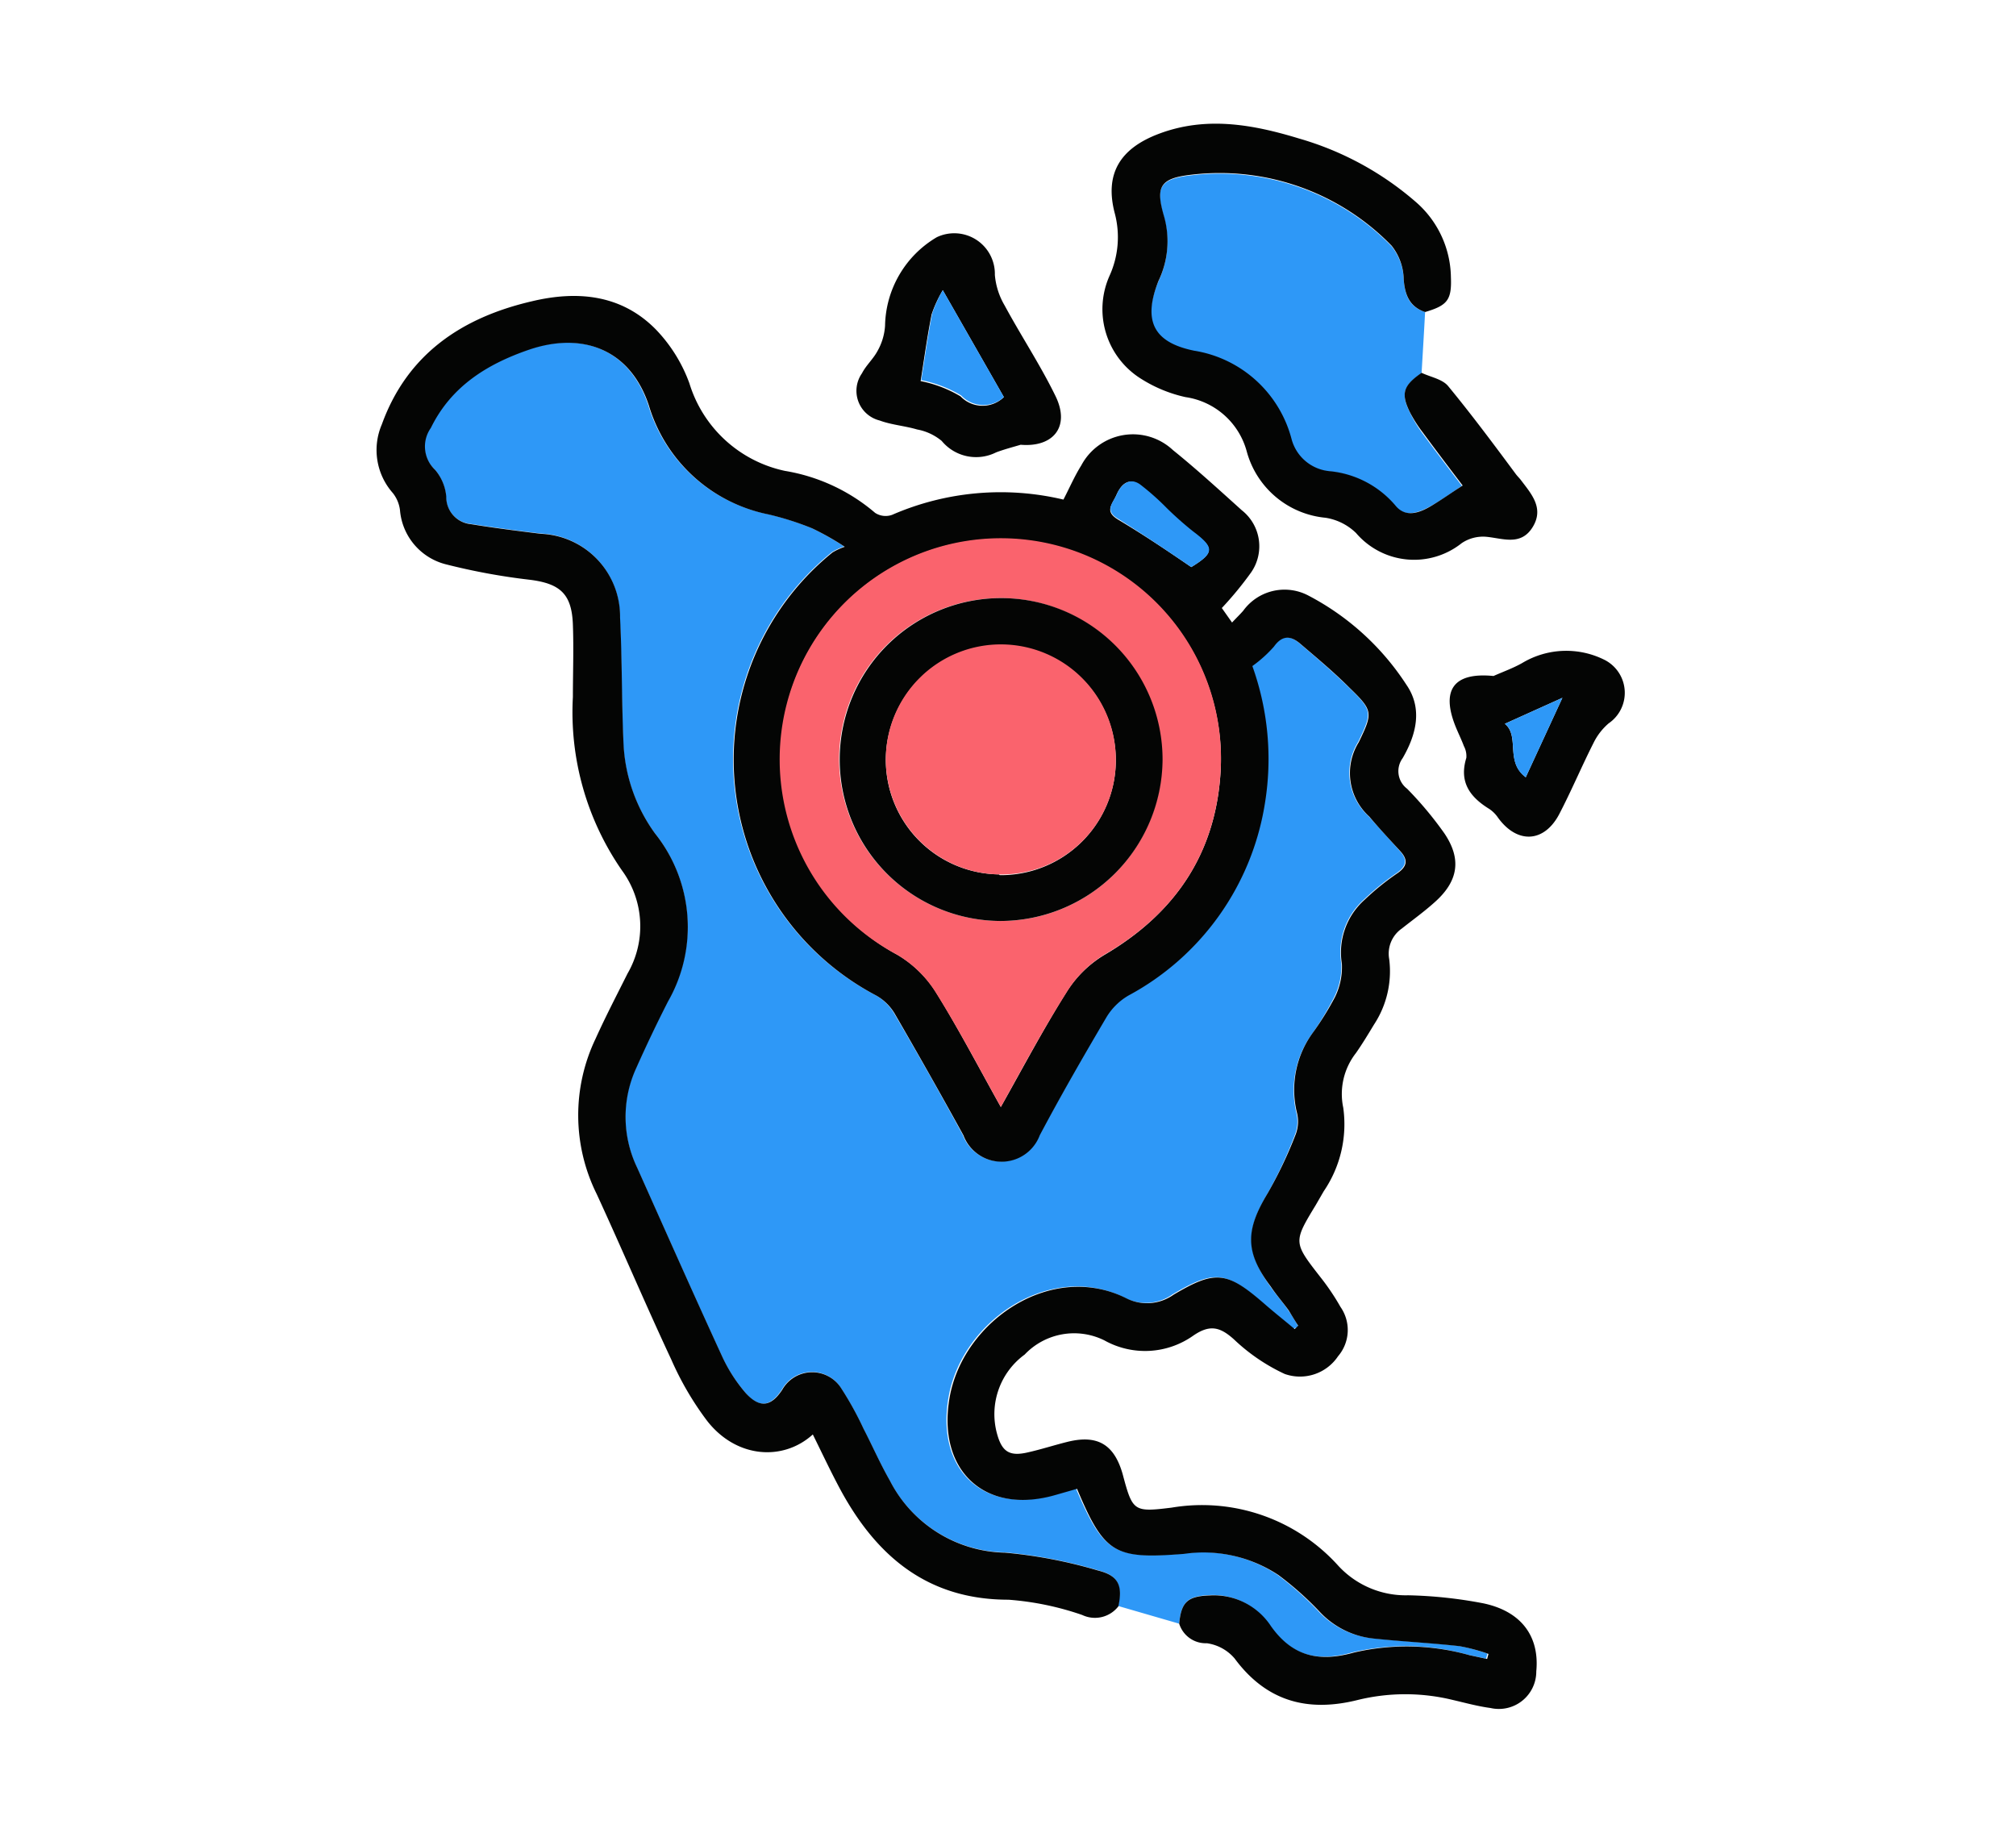 <svg xmlns="http://www.w3.org/2000/svg" id="Calque_1" data-name="Calque 1" viewBox="0 0 132 120"><defs><style>.cls-1{fill:#2e98f7;}.cls-2{fill:#040504;}.cls-3{fill:#fa636d;}</style></defs><title>destination-NA</title><g id="_803S99.tif" data-name="803S99.tif"><path class="cls-1" d="M77.21,106.31l-4-1.16c.28-1.37,0-2-1.33-2.34a31.19,31.19,0,0,0-6.09-1.17,8.67,8.67,0,0,1-7.55-4.73c-.63-1.1-1.14-2.27-1.72-3.39a21.53,21.53,0,0,0-1.45-2.63,2.25,2.25,0,0,0-3.87.08c-.75,1.14-1.49,1.26-2.4.21a10.19,10.19,0,0,1-1.55-2.42c-1.88-4.09-3.71-8.22-5.55-12.33a7.66,7.66,0,0,1-.07-6.5q1-2.22,2.09-4.38a9.82,9.82,0,0,0-.85-11,10.84,10.84,0,0,1-2.06-5.81c-.13-2.77-.09-5.55-.23-8.32a5.41,5.41,0,0,0-5.19-5.49c-1.52-.19-3-.38-4.57-.63a1.78,1.78,0,0,1-1.62-1.8,3.1,3.1,0,0,0-.74-1.77A2.09,2.09,0,0,1,28.17,28c1.33-2.72,3.68-4.18,6.42-5.12,3.49-1.19,6.62-.05,7.85,3.63a10.28,10.28,0,0,0,7.83,7.15,19.39,19.39,0,0,1,2.86.91,17.79,17.79,0,0,1,2.14,1.21,4.19,4.19,0,0,0-.8.37,17.45,17.45,0,0,0,2.84,29,3.29,3.29,0,0,1,1.21,1.16q2.31,3.94,4.52,8a2.67,2.67,0,0,0,5,0c1.43-2.6,2.87-5.19,4.38-7.75a4.08,4.08,0,0,1,1.43-1.4,17.36,17.36,0,0,0,8.93-12.57,18,18,0,0,0-.82-9,8.42,8.42,0,0,0,1.41-1.27c.57-.8,1.14-.7,1.74-.18,1.09.93,2.17,1.85,3.19,2.85,1.57,1.52,1.56,1.65.63,3.58a3.83,3.83,0,0,0,.68,4.87c.67.76,1.35,1.49,2,2.23.53.56.54,1-.16,1.49a17,17,0,0,0-2.15,1.74,4.62,4.62,0,0,0-1.48,4.18,4.43,4.43,0,0,1-.46,2.2A19.59,19.59,0,0,1,86,67.56a6.33,6.33,0,0,0-1.13,5.26,2.38,2.38,0,0,1-.08,1.47A28.15,28.15,0,0,1,83,78.13c-1.44,2.43-1.45,3.84.21,6.15.38.54.8,1,1.18,1.57.22.31.41.63.62,1L84.7,87c-.67-.55-1.36-1.09-2-1.67-2.43-2.11-3.19-2.21-5.93-.58a3,3,0,0,1-3.08.24c-4.9-2.47-10.69,1.46-11.58,6.47-.85,4.79,2.3,7.75,6.94,6.4l1.4-.4c1.8,4.21,2.46,4.62,7,4.26a8.89,8.89,0,0,1,6.18,1.38,20.83,20.83,0,0,1,2.68,2.38,5.6,5.6,0,0,0,3.53,1.78c1.88.2,3.76.29,5.64.5a12,12,0,0,1,1.91.51l-.09.33-1.16-.25a15.14,15.14,0,0,0-7.56-.17c-2.28.64-4,.29-5.44-1.74a4.47,4.47,0,0,0-4-2C77.76,104.51,77.34,104.89,77.21,106.31Z"></path><path class="cls-2" d="M77.21,106.31c.13-1.42.55-1.8,2-1.85a4.47,4.47,0,0,1,4,2c1.41,2,3.16,2.38,5.44,1.74a15.14,15.14,0,0,1,7.56.17l1.16.25.09-.33a12,12,0,0,0-1.91-.51c-1.88-.21-3.76-.3-5.64-.5a5.6,5.6,0,0,1-3.53-1.78,20.83,20.83,0,0,0-2.68-2.38,8.89,8.89,0,0,0-6.18-1.38c-4.55.36-5.21,0-7-4.26l-1.4.4c-4.64,1.35-7.79-1.61-6.94-6.4.89-5,6.68-8.94,11.58-6.47a3,3,0,0,0,3.08-.24c2.74-1.63,3.5-1.53,5.93.58.66.58,1.35,1.12,2,1.67L85,86.8c-.21-.32-.4-.64-.62-1-.38-.53-.8-1-1.18-1.57C81.52,82,81.53,80.56,83,78.13a28.15,28.15,0,0,0,1.83-3.84,2.38,2.38,0,0,0,.08-1.47A6.33,6.33,0,0,1,86,67.56,19.59,19.59,0,0,0,87.4,65.3a4.43,4.43,0,0,0,.46-2.2,4.62,4.62,0,0,1,1.48-4.18,17,17,0,0,1,2.15-1.74c.7-.48.69-.93.16-1.49-.68-.74-1.36-1.47-2-2.23a3.83,3.83,0,0,1-.68-4.87c.93-1.93.94-2.06-.63-3.58-1-1-2.1-1.92-3.19-2.85-.6-.52-1.17-.62-1.74.18A8.42,8.42,0,0,1,82,43.61a18,18,0,0,1,.82,9,17.36,17.36,0,0,1-8.93,12.57,4.08,4.08,0,0,0-1.43,1.4c-1.51,2.56-3,5.15-4.38,7.75a2.67,2.67,0,0,1-5,0q-2.2-4-4.52-8a3.29,3.29,0,0,0-1.21-1.16,17.45,17.45,0,0,1-2.84-29,4.19,4.19,0,0,1,.8-.37,17.79,17.79,0,0,0-2.14-1.21,19.39,19.39,0,0,0-2.86-.91,10.28,10.28,0,0,1-7.83-7.15c-1.23-3.68-4.36-4.82-7.85-3.63-2.74.94-5.09,2.4-6.42,5.12a2.09,2.09,0,0,0,.27,2.73,3.1,3.1,0,0,1,.74,1.77,1.78,1.78,0,0,0,1.62,1.8c1.52.25,3.05.44,4.57.63a5.41,5.41,0,0,1,5.19,5.49c.14,2.77.1,5.55.23,8.32a10.84,10.84,0,0,0,2.06,5.81,9.82,9.82,0,0,1,.85,11q-1.1,2.16-2.09,4.38a7.66,7.66,0,0,0,.07,6.5c1.84,4.11,3.67,8.24,5.55,12.33a10.19,10.19,0,0,0,1.55,2.42c.91,1,1.65.93,2.4-.21a2.25,2.25,0,0,1,3.87-.08,21.53,21.53,0,0,1,1.45,2.63c.58,1.12,1.09,2.29,1.72,3.39a8.67,8.67,0,0,0,7.55,4.73,31.19,31.19,0,0,1,6.09,1.17c1.36.34,1.61,1,1.33,2.34a1.94,1.94,0,0,1-2.37.57,19,19,0,0,0-4.83-1c-5.26,0-8.62-2.81-11-7.2-.64-1.19-1.21-2.41-1.81-3.62-1.94,1.76-5,1.57-6.92-.89a19.94,19.94,0,0,1-2.34-4c-1.68-3.59-3.23-7.25-4.89-10.85A11.61,11.61,0,0,1,39,68c.65-1.44,1.38-2.84,2.09-4.26A6.17,6.17,0,0,0,40.73,57a18.18,18.18,0,0,1-3.22-11.36c0-1.58.06-3.17,0-4.74-.07-2-.82-2.69-2.82-2.94a41.71,41.71,0,0,1-5.45-1,4,4,0,0,1-3.05-3.55,2.24,2.24,0,0,0-.47-1.13A4.25,4.25,0,0,1,25,27.79c1.67-4.62,5.26-7,9.81-8.06,3-.72,5.91-.45,8.17,1.88a10,10,0,0,1,2.16,3.49,8.36,8.36,0,0,0,6.25,5.73,12.12,12.12,0,0,1,5.91,2.75,1.26,1.26,0,0,0,1.11.13,17.79,17.79,0,0,1,11.22-1c.4-.77.73-1.54,1.17-2.24a3.83,3.83,0,0,1,6-1c1.55,1.25,3,2.58,4.51,3.94a3,3,0,0,1,.6,4.08A23,23,0,0,1,80,39.81l.67.95c.29-.31.52-.53.73-.77a3.34,3.34,0,0,1,4.26-1,17.07,17.07,0,0,1,6.43,5.85c1.08,1.57.63,3.28-.25,4.8a1.44,1.44,0,0,0,.29,2,23.45,23.45,0,0,1,2.44,2.92c1.15,1.7.91,3.14-.63,4.51-.69.62-1.44,1.16-2.16,1.73a2,2,0,0,0-.82,2,6.35,6.35,0,0,1-1,4.29c-.38.63-.76,1.26-1.18,1.86a4.35,4.35,0,0,0-.83,3.57A7.79,7.79,0,0,1,86.67,78l-.52.9c-1.48,2.44-1.47,2.44.33,4.75a15.34,15.34,0,0,1,1.29,1.92,2.64,2.64,0,0,1-.16,3.23,3,3,0,0,1-3.49,1.16A12.37,12.37,0,0,1,80.8,87.7c-.91-.82-1.58-1-2.67-.25a5.46,5.46,0,0,1-5.82.31,4.46,4.46,0,0,0-5.22.93,4.83,4.83,0,0,0-1.82,5.14c.32,1.21.81,1.54,2,1.27.9-.2,1.78-.49,2.68-.71,1.93-.46,3,.2,3.55,2.1.66,2.47.71,2.53,3.22,2.22a12,12,0,0,1,10.9,3.8,6,6,0,0,0,4.58,1.94,29.16,29.16,0,0,1,4.94.53c2.49.53,3.67,2.18,3.45,4.45a2.45,2.45,0,0,1-3,2.4c-.83-.11-1.66-.34-2.48-.53a13.09,13.09,0,0,0-6.19,0c-3.3.83-6,.1-8.08-2.71a2.91,2.91,0,0,0-1.82-1A1.82,1.82,0,0,1,77.21,106.31ZM65.53,72.48c1.49-2.65,2.8-5.13,4.29-7.5a7.45,7.45,0,0,1,2.48-2.45c4.64-2.72,7.3-6.64,7.62-12A14.43,14.43,0,0,0,52,44.65a14.61,14.61,0,0,0,6.75,17.86A7.44,7.44,0,0,1,61.3,65C62.77,67.37,64.05,69.83,65.53,72.48ZM78,37.13c1.52-.94,1.52-1.27.07-2.32a22.64,22.64,0,0,1-1.72-1.53,16.61,16.61,0,0,0-1.73-1.53c-.75-.52-1.23,0-1.52.66s-.81,1.07.14,1.63C74.85,35,76.35,36,78,37.13Z"></path><path class="cls-1" d="M93.31,20.43c-.07,1.32-.15,2.64-.23,4-1.21.84-1.37,1.35-.76,2.59a8.79,8.79,0,0,0,.77,1.29c.88,1.2,1.78,2.38,2.63,3.5-.69.46-1.31.91-2,1.3s-1.73.86-2.41,0a6.45,6.45,0,0,0-4.29-2.24,2.84,2.84,0,0,1-2.5-2.09A7.88,7.88,0,0,0,78.17,23c-2.73-.58-3.38-2-2.33-4.56a6,6,0,0,0,.39-4.16c-.59-2-.34-2.56,1.76-2.8a15.7,15.7,0,0,1,13.13,4.65,3.66,3.66,0,0,1,.79,2.21C92,19.34,92.27,20.09,93.31,20.43Z"></path><path class="cls-2" d="M93.31,20.43c-1-.34-1.32-1.09-1.4-2.13a3.66,3.66,0,0,0-.79-2.21A15.7,15.7,0,0,0,78,11.44c-2.1.24-2.35.81-1.76,2.8a6,6,0,0,1-.39,4.16c-1,2.54-.4,4,2.33,4.56a7.88,7.88,0,0,1,6.39,5.8,2.84,2.84,0,0,0,2.5,2.09,6.45,6.45,0,0,1,4.29,2.24c.68.85,1.62.48,2.41,0s1.27-.84,2-1.3c-.85-1.12-1.75-2.3-2.63-3.5A8.79,8.79,0,0,1,92.32,27c-.61-1.24-.45-1.75.76-2.59.59.28,1.36.41,1.74.87,1.54,1.87,3,3.83,4.43,5.76.09.12.2.23.3.35.7.93,1.57,1.86.81,3.11s-1.93.76-3,.65a2.5,2.5,0,0,0-1.65.41,5,5,0,0,1-6.92-.66,3.67,3.67,0,0,0-2-1,5.92,5.92,0,0,1-5.16-4.35A4.88,4.88,0,0,0,77.62,26a9.08,9.08,0,0,1-2.86-1.17,5.37,5.37,0,0,1-2.1-6.8A6.11,6.11,0,0,0,73,14c-.7-2.61.33-4.28,2.88-5.24,3.1-1.17,6.16-.61,9.18.31a20.13,20.13,0,0,1,7.65,4.16A6.64,6.64,0,0,1,95,18.15C95.06,19.64,94.77,20,93.31,20.43Z"></path><path class="cls-2" d="M66.83,29.12c-.54.16-1.08.3-1.61.5a2.92,2.92,0,0,1-3.56-.75,3.49,3.49,0,0,0-1.61-.75c-.81-.24-1.68-.3-2.46-.59a2,2,0,0,1-1.15-3.09c.26-.51.72-.92,1-1.43a3.86,3.86,0,0,0,.51-1.68,6.87,6.87,0,0,1,3.39-5.8A2.66,2.66,0,0,1,65.14,18a4.72,4.72,0,0,0,.64,2c1.08,2,2.34,3.9,3.33,5.93S68.94,29.3,66.83,29.12ZM65.73,26l-4-7A8.38,8.38,0,0,0,61,20.58c-.29,1.45-.49,2.92-.72,4.37a8.22,8.22,0,0,1,2.61,1A2,2,0,0,0,65.73,26Z"></path><path class="cls-2" d="M97.79,44.26c.63-.28,1.28-.51,1.88-.85a5.6,5.6,0,0,1,5.42-.19,2.42,2.42,0,0,1,.24,4.14,4,4,0,0,0-1,1.3c-.78,1.54-1.45,3.14-2.25,4.67-1,1.87-2.76,1.92-4,.2a2.13,2.13,0,0,0-.56-.56c-1.27-.78-2-1.76-1.51-3.35a1.39,1.39,0,0,0-.16-.77c-.16-.43-.37-.85-.54-1.27C94.35,45.2,95.15,44,97.79,44.26Zm4.51,1.43-3.77,1.7c1,.81,0,2.47,1.37,3.5Z"></path><path class="cls-3" d="M65.53,72.48c-1.48-2.65-2.76-5.11-4.23-7.45a7.44,7.44,0,0,0-2.56-2.52,14.48,14.48,0,0,1,9.57-27,14.41,14.41,0,0,1,11.61,15c-.32,5.4-3,9.32-7.62,12A7.45,7.45,0,0,0,69.82,65C68.33,67.35,67,69.83,65.53,72.48ZM65.46,60.3A10.57,10.57,0,1,0,54.94,49.62,10.62,10.62,0,0,0,65.46,60.3Z"></path><path class="cls-1" d="M78,37.13C76.35,36,74.85,35,73.26,34c-1-.56-.37-1.09-.14-1.63s.77-1.18,1.52-.66a16.61,16.61,0,0,1,1.73,1.53,22.64,22.64,0,0,0,1.72,1.53C79.54,35.86,79.54,36.19,78,37.13Z"></path><path class="cls-1" d="M65.73,26a2,2,0,0,1-2.8-.11,8.22,8.22,0,0,0-2.61-1c.23-1.45.43-2.92.72-4.37A8.38,8.38,0,0,1,61.73,19Z"></path><path class="cls-1" d="M102.3,45.69l-2.4,5.2c-1.39-1-.35-2.69-1.37-3.5Z"></path><path class="cls-2" d="M65.46,60.3A10.57,10.57,0,1,1,76.12,49.76,10.63,10.63,0,0,1,65.46,60.3Zm0-3A7.53,7.53,0,1,0,58,49.65,7.5,7.5,0,0,0,65.41,57.25Z"></path><path class="cls-3" d="M65.41,57.25a7.53,7.53,0,1,1,7.65-7.47A7.46,7.46,0,0,1,65.41,57.25Z"></path></g></svg>